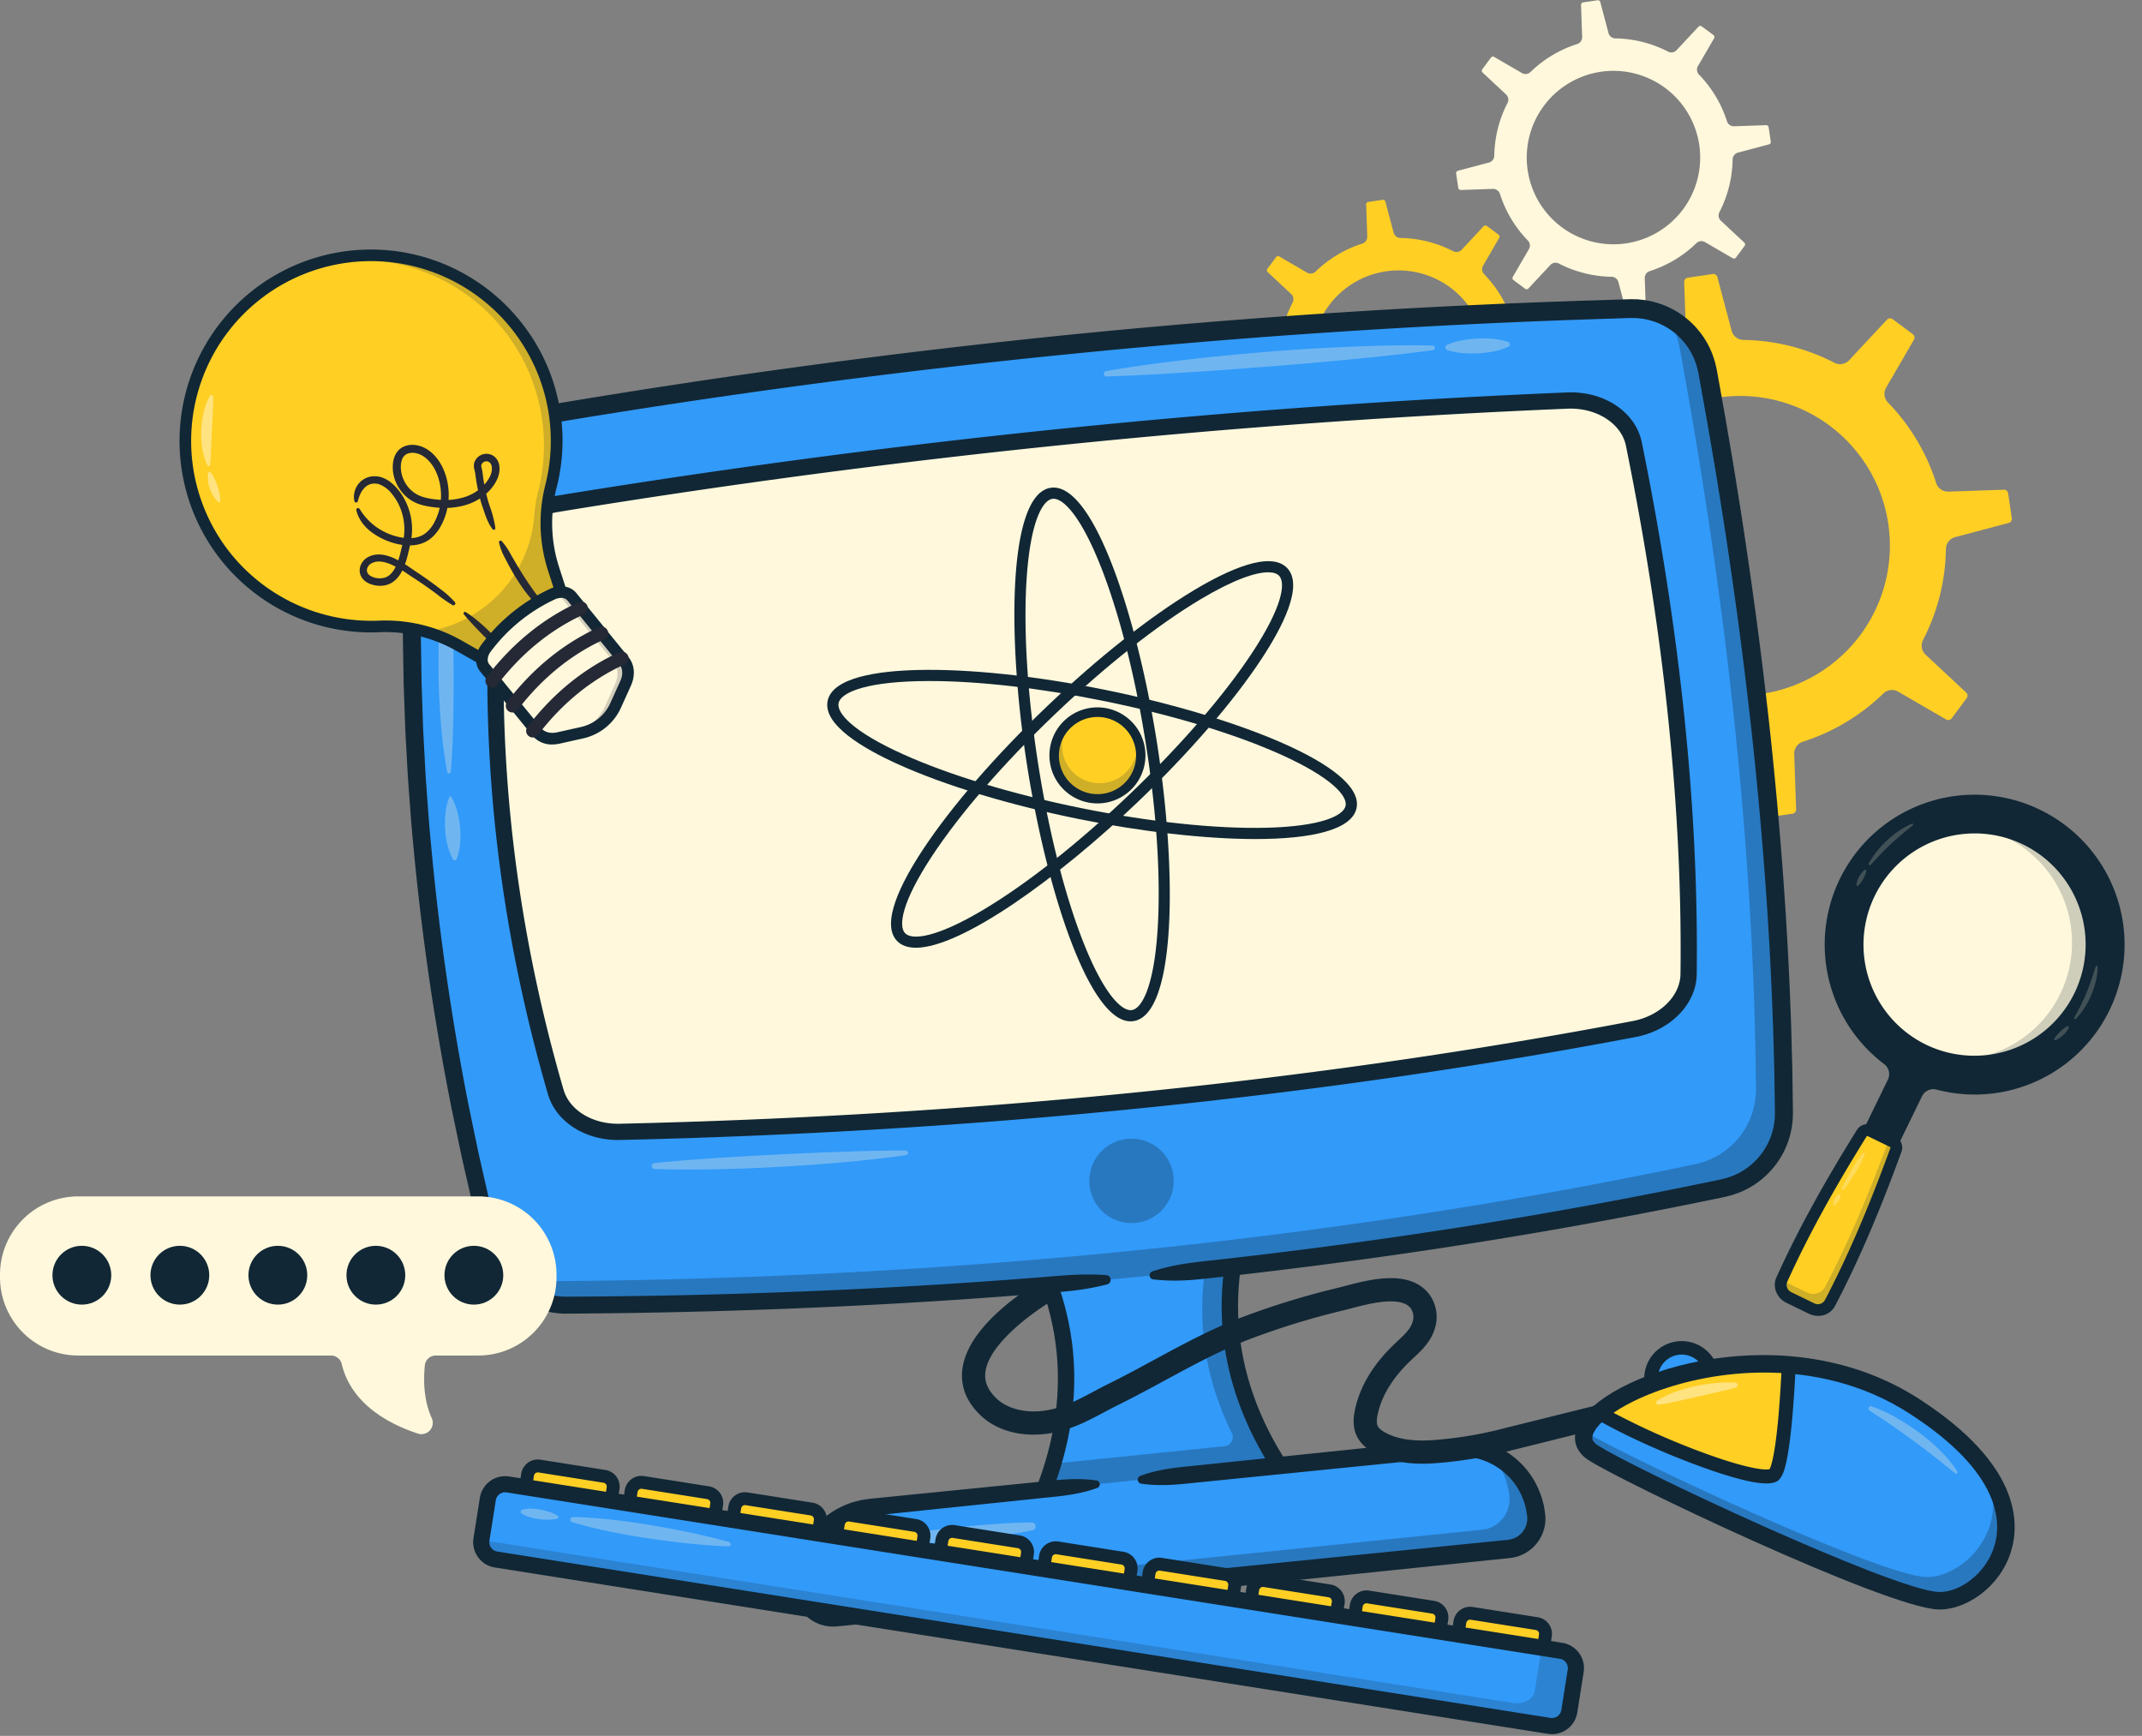 <?xml version="1.0" encoding="UTF-8"?>
<!DOCTYPE svg PUBLIC '-//W3C//DTD SVG 1.0//EN'
          'http://www.w3.org/TR/2001/REC-SVG-20010904/DTD/svg10.dtd'>
<svg data-name="Layer 1" height="817.0" preserveAspectRatio="xMidYMid meet" version="1.0" viewBox="0.0 -0.1 1008.2 817.0" width="1008.2" xmlns="http://www.w3.org/2000/svg" xmlns:xlink="http://www.w3.org/1999/xlink" zoomAndPan="magnify"
><rect x="0.0" y="-0.1" width="1008.2" height="817.0" fill="#808080" stroke="none"/><g id="change1_1"
  ><path d="M691.2,269.663l.687,4.644.359,2.423.687,4.644a1.992,1.992,0,0,0,2.04,1.7l26.079-.9a5.852,5.852,0,0,1,5.764,4.107,96.319,96.319,0,0,0,22.669,37.834,5.829,5.829,0,0,1,.881,6.992l-13.108,22.574a2,2,0,0,0,.536,2.6l3.769,2.8,1.968,1.461,3.769,2.8a1.993,1.993,0,0,0,2.645-.24l17.812-19.083a5.828,5.828,0,0,1,6.947-1.181,96.332,96.332,0,0,0,42.777,10.742,5.854,5.854,0,0,1,5.6,4.327l6.691,25.222a1.993,1.993,0,0,0,2.219,1.461l4.643-.687,2.424-.359,4.643-.687a1.993,1.993,0,0,0,1.7-2.04l-.9-26.079a5.852,5.852,0,0,1,4.107-5.764A96.312,96.312,0,0,0,886.445,326.3a5.829,5.829,0,0,1,6.992-.881l22.575,13.108a1.994,1.994,0,0,0,2.6-.536l2.8-3.769,1.46-1.968,2.8-3.769a1.993,1.993,0,0,0-.24-2.645l-19.083-17.812a5.828,5.828,0,0,1-1.181-6.947,96.319,96.319,0,0,0,10.742-42.777,5.854,5.854,0,0,1,4.328-5.6l25.222-6.691a1.993,1.993,0,0,0,1.46-2.219l-.687-4.643-.358-2.424-.687-4.643a1.994,1.994,0,0,0-2.041-1.7l-26.079.9a5.851,5.851,0,0,1-5.763-4.107,96.336,96.336,0,0,0-22.669-37.834,5.831,5.831,0,0,1-.882-6.992l13.108-22.575a1.993,1.993,0,0,0-.536-2.6l-3.769-2.8-1.967-1.46-3.77-2.8a1.993,1.993,0,0,0-2.645.24L870.36,169.443a5.83,5.83,0,0,1-6.948,1.181,96.333,96.333,0,0,0-42.777-10.743,5.85,5.85,0,0,1-5.6-4.327l-6.692-25.222a1.992,1.992,0,0,0-2.218-1.46l-4.644.687-2.424.358-4.643.687a1.994,1.994,0,0,0-1.7,2.04l.9,26.08a5.851,5.851,0,0,1-4.107,5.763,96.343,96.343,0,0,0-37.834,22.669,5.831,5.831,0,0,1-6.992.882L722.105,174.93a1.994,1.994,0,0,0-2.6.536l-2.8,3.769-1.461,1.967-2.8,3.77a1.993,1.993,0,0,0,.24,2.645l19.083,17.811a5.83,5.83,0,0,1,1.181,6.948,96.332,96.332,0,0,0-10.742,42.777,5.854,5.854,0,0,1-4.327,5.6l-25.223,6.691A1.992,1.992,0,0,0,691.2,269.663Zm58.144-2.619a70.473,70.473,0,1,1,80.028,59.4A70.472,70.472,0,0,1,749.344,267.044Z" fill="#ffcf24"
  /></g
  ><g id="change1_2"
  ><path d="M584.228,175.476l.4,2.689.207,1.4.4,2.689a1.154,1.154,0,0,0,1.182.985l15.1-.52a3.388,3.388,0,0,1,3.338,2.379,55.8,55.8,0,0,0,13.129,21.912,3.376,3.376,0,0,1,.511,4.049L610.9,224.137a1.155,1.155,0,0,0,.311,1.507l2.183,1.62,1.139.846,2.183,1.621a1.154,1.154,0,0,0,1.532-.14l10.316-11.052a3.378,3.378,0,0,1,4.024-.684,55.8,55.8,0,0,0,24.775,6.222,3.388,3.388,0,0,1,3.243,2.506l3.876,14.608a1.156,1.156,0,0,0,1.285.846l2.689-.4,1.4-.208,2.689-.4a1.155,1.155,0,0,0,.985-1.182l-.521-15.1a3.391,3.391,0,0,1,2.379-3.338,55.806,55.806,0,0,0,21.913-13.129,3.374,3.374,0,0,1,4.049-.51l13.074,7.591a1.154,1.154,0,0,0,1.507-.31l1.62-2.183.846-1.14,1.62-2.183a1.155,1.155,0,0,0-.139-1.532L708.833,197.7a3.374,3.374,0,0,1-.684-4.023A55.788,55.788,0,0,0,714.37,168.9a3.39,3.39,0,0,1,2.507-3.244l14.607-3.876a1.153,1.153,0,0,0,.846-1.284l-.4-2.69-.207-1.4-.4-2.69a1.154,1.154,0,0,0-1.182-.984l-15.1.52a3.39,3.39,0,0,1-3.338-2.379,55.8,55.8,0,0,0-13.129-21.912,3.377,3.377,0,0,1-.511-4.05l7.592-13.074a1.154,1.154,0,0,0-.31-1.506l-2.183-1.621-1.14-.846-2.183-1.62a1.155,1.155,0,0,0-1.532.139l-10.316,11.053a3.378,3.378,0,0,1-4.024.684,55.8,55.8,0,0,0-24.775-6.222,3.389,3.389,0,0,1-3.243-2.506L652.073,94.78a1.153,1.153,0,0,0-1.284-.846l-2.69.4-1.4.208-2.689.4a1.154,1.154,0,0,0-.985,1.181l.521,15.1a3.391,3.391,0,0,1-2.379,3.339,55.772,55.772,0,0,0-21.912,13.129,3.377,3.377,0,0,1-4.05.51l-13.074-7.591a1.154,1.154,0,0,0-1.507.31L599,123.1l-.846,1.139-1.62,2.183a1.155,1.155,0,0,0,.139,1.532l11.052,10.316a3.375,3.375,0,0,1,.684,4.024,55.788,55.788,0,0,0-6.221,24.775,3.391,3.391,0,0,1-2.506,3.244l-14.608,3.875A1.155,1.155,0,0,0,584.228,175.476Zm33.675-1.517a40.815,40.815,0,1,1,46.35,34.4A40.816,40.816,0,0,1,617.9,173.959Z" fill="#ffcf24"
  /></g
  ><g id="change2_7"
  ><path d="M685.376,81.554l.4,2.69.208,1.4.4,2.689a1.155,1.155,0,0,0,1.182.985l15.1-.521A3.39,3.39,0,0,1,706,91.18a55.8,55.8,0,0,0,13.129,21.912,3.377,3.377,0,0,1,.511,4.05l-7.592,13.074a1.155,1.155,0,0,0,.311,1.507l2.183,1.62,1.139.846,2.183,1.62a1.155,1.155,0,0,0,1.532-.139l10.316-11.053a3.376,3.376,0,0,1,4.024-.683,55.788,55.788,0,0,0,24.775,6.221,3.391,3.391,0,0,1,3.244,2.506l3.875,14.608a1.155,1.155,0,0,0,1.285.846l2.689-.4,1.4-.208,2.689-.4a1.155,1.155,0,0,0,.985-1.182l-.521-15.1a3.39,3.39,0,0,1,2.379-3.338,55.806,55.806,0,0,0,21.913-13.129,3.376,3.376,0,0,1,4.049-.511l13.074,7.592a1.155,1.155,0,0,0,1.507-.311l1.62-2.183.846-1.139,1.62-2.183a1.155,1.155,0,0,0-.139-1.532l-11.052-10.316a3.375,3.375,0,0,1-.684-4.024,55.788,55.788,0,0,0,6.221-24.775,3.391,3.391,0,0,1,2.507-3.244l14.607-3.875a1.155,1.155,0,0,0,.846-1.285l-.4-2.689-.208-1.4-.4-2.689a1.155,1.155,0,0,0-1.182-.985l-15.1.52a3.389,3.389,0,0,1-3.338-2.378,55.806,55.806,0,0,0-13.129-21.913,3.376,3.376,0,0,1-.511-4.049L806.8,17.912a1.156,1.156,0,0,0-.31-1.507l-2.183-1.62-1.14-.846-2.183-1.62a1.155,1.155,0,0,0-1.532.139L789.139,23.51a3.375,3.375,0,0,1-4.024.684,55.8,55.8,0,0,0-24.775-6.222,3.387,3.387,0,0,1-3.243-2.506L753.221.858a1.153,1.153,0,0,0-1.284-.845l-2.69.4-1.4.208-2.689.4a1.155,1.155,0,0,0-.985,1.182l.521,15.1a3.391,3.391,0,0,1-2.379,3.338A55.8,55.8,0,0,0,720.4,33.769a3.377,3.377,0,0,1-4.05.511l-13.074-7.592a1.156,1.156,0,0,0-1.507.31l-1.62,2.183-.846,1.14-1.62,2.183a1.155,1.155,0,0,0,.139,1.532l11.052,10.316a3.375,3.375,0,0,1,.684,4.024,55.784,55.784,0,0,0-6.221,24.775,3.389,3.389,0,0,1-2.506,3.243L686.222,80.27A1.153,1.153,0,0,0,685.376,81.554Zm33.675-1.516a40.816,40.816,0,1,1,46.35,34.4A40.815,40.815,0,0,1,719.051,80.038Z" fill="#fff8dc"
  /></g
  ><g id="change3_1"
  ><path d="M591.841,555.566l-58.662,5.986-58.662,5.986q46.26,66.08,14.3,140.141l58.662-5.986,58.662-5.985Q559.881,629.627,591.841,555.566Z" fill="#329af9"
  /></g
  ><g id="change4_7" opacity=".3"
  ><path d="M591.841,555.566l-20.019,2.043a4.286,4.286,0,0,1,4.452,5.782q-22.421,57.957,3.525,110.98a4.3,4.3,0,0,1-3.4,6.188l-80.67,8.232a173.771,173.771,0,0,1-6.911,18.888l58.662-5.986,58.662-5.985Q559.881,629.627,591.841,555.566Z" fill="#112735"
  /></g
  ><g id="change4_9"
  ><path d="M482.728,712.142l2.58-5.977c20.646-47.844,15.962-93.747-13.922-136.436l-3.734-5.333L597.93,551.1l-2.58,5.977c-20.645,47.844-15.962,93.748,13.922,136.436l3.733,5.334Zm-1.473-141.45c27.087,41.7,31.631,86.229,13.524,132.537L599.4,692.553c-27.086-41.7-31.63-86.228-13.524-132.537Z" fill="#112735"
  /></g
  ><g id="change3_2"
  ><path d="M811.014,559.091q-255.459,53.67-544.437,55.087a35.928,35.928,0,0,1-34.962-27.014q-45.584-178.326-36.27-353.054a35.892,35.892,0,0,1,29.561-33.443,3666.548,3666.548,0,0,1,542.5-55.532,35.952,35.952,0,0,1,36.3,29.459c22.316,120.957,35.036,237.635,35.962,349.057A35.968,35.968,0,0,1,811.014,559.091Z" fill="#329af9"
  /></g
  ><g id="change2_17" opacity=".3"
  ><path d="M210.463,363.214a236.888,236.888,0,0,1-3.178-26.084q-.934-13.086-.888-26.207.023-13.111.95-26.207a248.9,248.9,0,0,1,3.169-26.094.419.419,0,0,1,.828.035c.866,8.755,1.231,17.464,1.571,26.166q.444,13.048.55,26.074.132,13.031-.092,26.07c-.185,8.7-.43,17.407-1.189,26.162a.87.87,0,0,1-1.721.085Z" fill="#fff8dc"
  /></g
  ><g id="change2_2" opacity=".3"
  ><path d="M213.236,404.335a26.19,26.19,0,0,1-2.71-7.173,41.176,41.176,0,0,1-1.022-7.324,44.658,44.658,0,0,1,.214-7.412,28.242,28.242,0,0,1,1.833-7.5.461.461,0,0,1,.822-.058l0,.009a28.824,28.824,0,0,1,2.9,7.18,44.142,44.142,0,0,1,1.279,7.269,40.689,40.689,0,0,1,.043,7.356,26.637,26.637,0,0,1-1.645,7.506l-.007.019a.951.951,0,0,1-1.709.127Z" fill="#fff8dc"
  /></g
  ><g id="change2_20" opacity=".3"
  ><path d="M681.142,162.178a32.939,32.939,0,0,1,7.094-2.106,54.119,54.119,0,0,1,7.165-.841,47.548,47.548,0,0,1,7.215.136,30.009,30.009,0,0,1,7.278,1.513,1.186,1.186,0,0,1,.114,2.184l-.011,0a30.137,30.137,0,0,1-7.088,2.248,47.555,47.555,0,0,1-7.152.871,54.15,54.15,0,0,1-7.2-.107,33.113,33.113,0,0,1-7.273-1.371l-.009,0a1.356,1.356,0,0,1-.131-2.529Z" fill="#fff8dc"
  /></g
  ><g id="change2_21" opacity=".3"
  ><path d="M520.607,174.542c12.692-2.2,25.443-3.894,38.216-5.375,12.77-1.5,25.573-2.689,38.385-3.739s25.65-1.8,38.5-2.343,25.709-.827,38.593-.579a1.1,1.1,0,0,1,.127,2.188c-12.759,1.743-25.533,3.083-38.313,4.312s-25.559,2.374-38.353,3.354-25.587,1.968-38.4,2.766c-12.811.822-25.631,1.567-38.5,1.939a1.271,1.271,0,0,1-.254-2.523Z" fill="#fff8dc"
  /></g
  ><g id="change4_3" opacity=".3"
  ><path d="M803.708,174.594A36.021,36.021,0,0,0,784.4,148.9a35.975,35.975,0,0,1,6.136,14.443C812.849,284.3,825.569,400.974,826.5,512.4a35.969,35.969,0,0,1-28.656,35.44Q542.38,601.506,253.4,602.923a35.788,35.788,0,0,1-16.221-3.794,35.926,35.926,0,0,0,29.4,15.049q288.978-1.416,544.437-55.087a35.968,35.968,0,0,0,28.656-35.44C838.744,412.229,826.024,295.551,803.708,174.594Z" fill="#112735"
  /></g
  ><g id="change4_10"
  ><path d="M521.113,604.4a118.347,118.347,0,0,1-15.261,2.85c-5.116.632-10.259.966-15.391,1.419l-15.41,1.2L459.635,611q-30.838,2.154-61.717,3.646-61.752,2.992-123.587,3.46l-7.728.064a41.4,41.4,0,0,1-8.51-.9,39.594,39.594,0,0,1-15.51-7,40.5,40.5,0,0,1-11.2-12.825l-.959-1.92-.476-.962-.4-1-.79-2c-.233-.676-.424-1.365-.636-2.048-.456-1.422-.706-2.608-1.027-3.874l-.928-3.759-3.711-15.033L219,551.757l-1.719-7.55-1.594-7.577-3.16-15.161A1204.342,1204.342,0,0,1,194.653,398.91c-1.045-10.275-1.725-20.582-2.5-30.88-.363-5.151-.59-10.311-.891-15.466l-.425-7.735c-.13-2.578-.2-5.16-.3-7.74l-.551-15.483-.257-15.49c-.031-2.582-.113-5.164-.1-7.746l.02-7.746c.036-5.165-.024-10.33.092-15.493l.337-15.49.086-3.872.158-3.87.318-7.741.317-7.74c.06-1.3.074-2.523.24-4.02.074-.716.122-1.436.222-2.148l.384-2.128a39.892,39.892,0,0,1,6.864-15.72,40.994,40.994,0,0,1,12.791-11.427l1.922-.991.963-.492,1-.414,2-.821c.678-.242,1.37-.445,2.056-.666a38.291,38.291,0,0,1,4.187-1.059c1.378-.291,2.567-.461,3.861-.7l30.449-5.3Q379.8,169.941,502.9,157.486q123.023-12.345,246.693-16.2l15.447-.493,1.931-.061c.645-.02,1.422.012,2.127.018.722.024,1.445,0,2.164.069l2.156.234a39.746,39.746,0,0,1,4.267.757c1.4.346,2.788.772,4.157,1.226a40.345,40.345,0,0,1,24.1,23.42c.493,1.354.951,2.727,1.347,4.112l.489,2.107.24,1.054.176.959,1.365,7.609,2.722,15.221c1.709,10.166,3.514,20.315,5.1,30.5,3.34,20.346,6.284,40.757,9.078,61.187q4.114,30.657,7.367,61.427c4.258,41.027,7.374,82.188,8.911,123.426l.3,7.731.211,7.735c.127,5.157.312,10.312.392,15.471l.223,15.474.028,1.935c.009.645.029,1.267-.009,2.017a35.55,35.55,0,0,1-.292,4.3c-.1.713-.164,1.431-.289,2.139l-.452,2.112-.231,1.055-.312,1.033-.639,2.063a40.226,40.226,0,0,1-23.192,24.116l-2.032.716a16.84,16.84,0,0,1-2.057.632l-2.086.532c-.71.184-1.284.275-1.932.417l-7.573,1.56q-7.569,1.578-15.157,3.064Q726.977,580.2,665.761,589.181q-30.594,4.488-61.288,8.244c-10.229,1.268-20.469,2.441-30.711,3.583-5.125.537-10.237,1.206-15.392,1.454a91.663,91.663,0,0,1-15.576-.414,1.95,1.95,0,0,1-.376-3.783c10-3.36,20.216-4.345,30.434-5.443,10.21-1.147,20.417-2.326,30.612-3.6q30.591-3.775,61.085-8.27Q725.533,571.974,786,559.9q7.558-1.493,15.1-3.065l7.545-1.561c.607-.134,1.3-.252,1.838-.4l1.652-.425a11.522,11.522,0,0,0,1.628-.5l1.608-.562a31.771,31.771,0,0,0,18.3-19.055l.5-1.625.251-.812.175-.832.359-1.661c.1-.557.143-1.124.221-1.685a27.42,27.42,0,0,0,.229-3.391c.036-.536.016-1.2.007-1.841l-.03-1.924-.235-15.393c-.084-5.131-.273-10.261-.4-15.391l-.217-7.695-.31-7.692c-1.564-41.03-4.7-82-8.976-122.849q-3.291-30.63-7.39-61.17c-2.8-20.349-5.752-40.68-9.1-60.95-1.594-10.148-3.4-20.261-5.113-30.389l-2.726-15.167-1.367-7.582-.173-.94-.195-.825-.381-1.652c-.315-1.083-.676-2.156-1.057-3.217a31.533,31.533,0,0,0-18.85-18.293c-1.071-.346-2.15-.681-3.242-.952a30.829,30.829,0,0,0-3.327-.583l-1.681-.186c-.561-.052-1.127-.026-1.691-.046-.581,0-1.09-.039-1.73-.019l-1.926.063-15.409.5Q626.615,154.205,503.8,166.509q-122.725,12.222-244.461,32.6l-30.386,5.245c-1.237.225-2.6.425-3.733.669a29.379,29.379,0,0,0-3.29.83c-.538.174-1.084.326-1.617.514l-1.569.646-.786.319-.754.39-1.511.771a32.37,32.37,0,0,0-10.066,8.969,31.282,31.282,0,0,0-5.406,12.335l-.309,1.669c-.079.56-.111,1.127-.171,1.689-.135,1.061-.165,2.413-.223,3.682l-.326,7.682-.327,7.682-.163,3.841-.091,3.843-.358,15.374c-.122,5.125-.069,10.251-.113,15.377l-.032,7.689c-.015,2.563.063,5.126.09,7.689l.232,15.377.524,15.37c.1,2.561.157,5.124.282,7.684l.411,7.679c.292,5.118.508,10.24.862,15.354.755,10.226,1.414,20.459,2.437,30.663a1196.382,1196.382,0,0,0,17.57,121.741l3.118,15.066,1.572,7.53,1.7,7.5,3.412,15,3.665,14.944.916,3.736c.308,1.227.6,2.559.943,3.585.17.545.317,1.1.5,1.639l.632,1.592.313.8.383.766.759,1.535a32.47,32.47,0,0,0,8.937,10.259,31.581,31.581,0,0,0,12.391,5.616,33.349,33.349,0,0,0,6.806.735l7.708-.052q61.663-.4,123.275-3.267,30.8-1.446,61.557-3.545l15.376-1.093,15.37-1.178c10.243-.845,20.465-1.839,30.865-1.007a2.219,2.219,0,0,1,.4,4.356Z" fill="#112735"
  /></g
  ><g id="change2_8"
  ><path d="M769.133,484.229q-224.456,42.63-477.39,48.379c-14.4.327-26.85-7.423-30.156-18.777-24.649-84.66-33.1-168.754-25.959-252.3,1.022-11.944,12-22.076,26.419-24.44a3943.1,3943.1,0,0,1,475.7-48.666c15.5-.641,28.763,8.086,31.289,20.507,17.549,86.276,26.77,169.646,25.755,249.443C794.637,470.643,783.865,481.431,769.133,484.229Z" fill="#fff8dc"
  /></g
  ><g id="change2_3" opacity=".3"
  ><path d="M426.47,543.556c-9.8,1.423-19.64,2.469-29.488,3.356-9.848.906-19.712,1.571-29.58,2.149l-14.812.7c-4.941.149-9.879.362-14.823.43-9.885.205-19.776.24-29.674-.112a1.38,1.38,0,0,1-.1-2.752c9.843-1.03,19.69-1.761,29.54-2.412,4.923-.362,9.851-.6,14.776-.92l14.78-.784c9.857-.459,19.714-.92,29.582-1.235,9.867-.334,19.74-.6,29.639-.586a1.088,1.088,0,0,1,.155,2.164Z" fill="#fff8dc"
  /></g
  ><g id="change4_11"
  ><path d="M290.862,536.44c-15.757,0-29.223-8.758-32.944-21.541C233.4,430.705,224.624,345.35,231.82,261.2c1.176-13.753,13.352-25.22,29.609-27.886a3965.517,3965.517,0,0,1,476.163-48.713c17.461-.718,32.267,9.188,35.191,23.564,18.12,89.08,26.811,173.278,25.832,250.253-.178,14-12.277,26.43-28.769,29.562h0C620.7,516.31,459.874,532.61,291.83,536.429,291.507,536.436,291.183,536.44,290.862,536.44ZM739.314,192.214c-.467,0-.935.009-1.407.029a3957.815,3957.815,0,0,0-475.241,48.618c-12.6,2.066-22.366,10.9-23.229,20.994-7.116,83.2,1.571,167.621,25.82,250.907,2.831,9.724,13.712,16.306,26.4,16.025,167.626-3.81,328.032-20.065,476.764-48.313,12.935-2.456,22.42-11.772,22.552-22.149.971-76.433-7.668-160.084-25.679-248.632C763.231,199.555,752.194,192.214,739.314,192.214Z" fill="#112735"
  /></g
  ><g id="change4_4" opacity=".3"
  ><circle cx="532.579" cy="555.671" fill="#112735" r="19.87"
  /></g
  ><g id="change3_3"
  ><path d="M411.44,695.188H687.291A35.609,35.609,0,0,1,722.9,730.8v0a14.386,14.386,0,0,1-14.386,14.386h-318.3A14.386,14.386,0,0,1,375.831,730.8v0a35.609,35.609,0,0,1,35.609-35.609Z" fill="#329af9" transform="rotate(-5.826 549.386 720.208)"
  /></g
  ><g id="change2_6" opacity=".3"
  ><path d="M411.682,724.427c6.1-1.268,12.227-2.249,18.364-3.134,6.137-.9,12.29-1.636,18.447-2.33l9.247-.935c3.089-.247,6.171-.554,9.265-.751,6.183-.45,12.376-.787,18.6-.823a1.86,1.86,0,0,1,.376,3.684c-6.1,1.222-12.238,2.143-18.383,2.952-3.07.432-6.152.753-9.227,1.136l-9.245.951c-6.17.564-12.345,1.087-18.537,1.444-6.19.373-12.39.65-18.619.64a1.432,1.432,0,0,1-.289-2.834Z" fill="#fff8dc"
  /></g
  ><g id="change4_5" opacity=".3"
  ><path d="M701.469,683.916a35.436,35.436,0,0,1,8.952,20.194,14.387,14.387,0,0,1-12.852,15.772l-316.653,32.31a14.462,14.462,0,0,1-2.149.042,14.381,14.381,0,0,0,14.81,8.975L710.23,728.9a14.385,14.385,0,0,0,12.851-15.772h0A35.6,35.6,0,0,0,701.469,683.916Z" fill="#112735"
  /></g
  ><g id="change4_12"
  ><path d="M536.769,694.482c7.372-2.7,14.915-3.725,22.488-4.448l22.7-2.352,45.406-4.705,45.4-4.7c3.811-.383,7.507-.8,11.412-1.156a39.878,39.878,0,0,1,12.667.913c1.025.282,2.079.473,3.077.842l3,1.085,2.887,1.359c.974.431,1.846,1.053,2.771,1.576a39.233,39.233,0,0,1,16.131,19.223c.359,1,.771,1.99,1.075,3.01l.805,3.092c.251,1.035.357,2.1.536,3.145.072.544.179,1.011.219,1.619s.085,1.229.073,1.844a18.679,18.679,0,0,1-11.947,17.2,17.628,17.628,0,0,1-3.568.982c-1.339.226-2.146.273-3.117.382l-45.4,4.7-90.811,9.41-90.844,9.088-45.421,4.544L413.6,763.4l-11.356,1.136-5.678.568-1.419.142-.71.071c-.235.024-.454.049-.788.065a19.5,19.5,0,0,1-3.671-.06,18.534,18.534,0,0,1-15.726-13.583,18.627,18.627,0,0,1-.59-3.525l-.156-3.176a41.573,41.573,0,0,1,1.955-12.528A40.127,40.127,0,0,1,390.306,712.4a41.246,41.246,0,0,1,11.369-5.567l3.076-.79c1.029-.247,2.085-.349,3.127-.524.513-.072,1.069-.169,1.546-.218l1.42-.142,2.838-.284,11.356-1.136,45.422-4.544,22.711-2.272c7.564-.817,15.154-1.378,22.916-.255a1.835,1.835,0,0,1,.362,3.542c-7.375,2.668-14.923,3.651-22.5,4.379l-22.7,2.362-45.4,4.724L414.5,712.852l-2.838.3-1.419.148c-.468.051-.848.13-1.277.192-.83.15-1.678.218-2.5.423l-2.448.639A33.165,33.165,0,0,0,395,719.011a31.97,31.97,0,0,0-11.735,16.032,33.37,33.37,0,0,0-1.51,9.927l.136,2.523a6.965,6.965,0,0,0,.128,1.1,6.167,6.167,0,0,0,.218.993,10.233,10.233,0,0,0,8.7,7.457,11.12,11.12,0,0,0,2.024.022c.142,0,.4-.027.633-.052l.71-.074,1.419-.148,5.675-.59,11.351-1.181,22.7-2.362,45.4-4.724,90.807-9.447,90.84-9.125,45.42-4.563a15.348,15.348,0,0,0,4.47-.816,10.094,10.094,0,0,0,6.48-9.257c.01-.334-.034-.669-.038-1s-.116-.808-.168-1.2c-.146-.825-.21-1.667-.41-2.479l-.624-2.432c-.235-.8-.568-1.572-.84-2.362a30.741,30.741,0,0,0-12.651-15.163,24.4,24.4,0,0,0-2.179-1.252l-2.27-1.083-2.363-.857c-.782-.3-1.617-.435-2.421-.667a31.454,31.454,0,0,0-9.989-.754c-3.671.318-7.538.743-11.3,1.109l-45.42,4.563-45.42,4.563-22.71,2.281c-7.564.822-15.158,1.34-22.924.186a1.91,1.91,0,0,1-.375-3.684Z" fill="#112735"
  /></g
  ><g id="change4_13"
  ><path d="M669.584,688.785c-8.8,0-16.109-1.564-22.23-4.744-4.42-2.3-7.332-5.119-8.9-8.629-1.986-4.442-1.327-9.091-.658-12.2,2.386-11.106,8.816-21.633,19.111-31.29l.88-.821c3.189-2.971,6.2-5.777,7.153-9.208a7.234,7.234,0,0,0-.967-6.314c-4.865-5.988-19.589-2.12-28.388.192-1.55.408-2.983.784-4.255,1.087a364.255,364.255,0,0,0-41.235,12.6c-14.537,5.359-27.726,12.5-41.688,20.072-7.032,3.81-14.3,7.751-21.724,11.418-2.36,1.165-4.688,2.405-6.939,3.6-8.218,4.374-16.715,8.9-27.519,10.207-12.145,1.477-23.329-1.706-30.687-8.726-6.58-6.277-9.478-13.465-8.611-21.362,2.03-18.5,24.672-34.755,37.988-42.8a5.46,5.46,0,1,1,5.645,9.348c-15,9.06-31.492,22.917-32.778,34.639-.483,4.4,1.249,8.412,5.293,12.27,4.913,4.686,13.075,6.85,21.835,5.787,8.783-1.066,15.7-4.746,23.7-9.007,2.323-1.236,4.725-2.515,7.232-3.754,7.237-3.575,14.416-7.465,21.359-11.228,13.687-7.417,27.841-15.087,43.113-20.717a375.256,375.256,0,0,1,42.48-12.975c1.2-.285,2.551-.641,4.012-1.026,12.08-3.174,30.333-7.97,39.639,3.484a17.934,17.934,0,0,1,3.015,16.118c-1.775,6.4-6.269,10.588-10.234,14.281l-.851.795c-8.643,8.107-14,16.727-15.906,25.619-.543,2.527-.559,4.31-.049,5.451s1.88,2.311,3.967,3.395c5.439,2.826,12.477,3.932,21.53,3.378a185.252,185.252,0,0,0,34.255-5.657l70.053-17.427a5.46,5.46,0,1,1,2.636,10.6L710.81,682.668a195.522,195.522,0,0,1-36.224,5.959Q672.009,688.785,669.584,688.785Z" fill="#112735"
  /></g
  ><g id="change3_4"
  ><circle cx="791.552" cy="648.636" fill="#329af9" r="14.466"
  /></g
  ><g id="change4_14"
  ><path d="M791.589,666.384a17.884,17.884,0,0,1-3.272-.3,17.648,17.648,0,1,1,3.272.3Zm-.061-28.942a11.227,11.227,0,1,0,2.064.191A11.365,11.365,0,0,0,791.528,637.442Z" fill="#112735"
  /></g
  ><g id="change3_5"
  ><path d="M749.625,683.458c-26.464-17.8,76.693-69.991,151.474-21.673s34.179,92.527,11.193,91.493S765.171,693.914,749.625,683.458Z" fill="#329af9"
  /></g
  ><g id="change2_5" opacity=".3"
  ><path d="M880.855,661.8a68.752,68.752,0,0,1,11.683,5.34,108.817,108.817,0,0,1,10.726,7,88.555,88.555,0,0,1,9.783,8.312,58.6,58.6,0,0,1,8.186,9.916.7.7,0,0,1-1.031.918c-3.3-2.66-6.5-5.3-9.782-7.859-3.263-2.57-6.583-5.055-9.927-7.52s-6.776-4.841-10.168-7.234c-3.41-2.36-6.906-4.606-10.423-6.921a1.1,1.1,0,0,1,.953-1.955Z" fill="#fff8dc"
  /></g
  ><g id="change1_3"
  ><path d="M752.7,664.8c25.048,14.7,78.283,35.33,82.75,28.668,3.7-5.524,5.6-32.774,6.48-51.2C803.437,639.168,767.623,651.865,752.7,664.8Z" fill="#ffcf24"
  /></g
  ><g id="change2_16" opacity=".5"
  ><path d="M817.008,652.989c-3.039.843-6.066,1.519-9.082,2.216l-9.023,2.061c-3,.691-6,1.386-9.021,2.029s-6.055,1.285-9.2,1.722a1.035,1.035,0,0,1-.7-1.9,46.916,46.916,0,0,1,8.648-4.127,68.04,68.04,0,0,1,9.175-2.64c1.555-.342,3.119-.637,4.693-.872q2.355-.389,4.734-.6a58.727,58.727,0,0,1,9.547-.208,1.184,1.184,0,0,1,.23,2.323Z" fill="#fff8dc"
  /></g
  ><g id="change4_15"
  ><path d="M831.439,698.063c-5.031,0-14.054-1.787-30.759-7.843-17.68-6.41-37.162-15.28-49.634-22.6l-3.938-2.31,3.45-2.991c16.1-13.958,52.754-26.451,91.639-23.318l3.16.254-.15,3.167c-2.171,45.616-5.83,51.072-7.032,52.865C837.44,696.385,836.314,698.063,831.439,698.063Zm-72.85-33.7a344.571,344.571,0,0,0,42.032,18.858c21.192,7.874,30.206,8.773,32.288,8.122,1.047-1.965,3.769-10.425,5.6-46.026C805.77,643.434,774.482,653.145,758.589,664.361Z" fill="#112735"
  /></g
  ><g id="change4_42" opacity=".3"
  ><path d="M935.242,692.835c11.349,29.014-13,50-28.92,49.279-22.11-1-137.795-55-160.411-68.416-1.266,3.716-.213,7.118,3.714,9.76,15.546,10.456,139.681,68.786,162.667,69.82C930.187,754.083,958.751,727.464,935.242,692.835Z" fill="#112735"
  /></g
  ><g id="change4_16"
  ><path d="M913.058,757.41c-.32,0-.636-.007-.951-.022-25.034-1.125-150.132-60.664-164.778-70.516-6.645-4.469-7.892-11.614-3.255-18.647,15.555-23.593,97.38-49.877,159.258-9.9,47.705,30.823,47.48,58.417,43.1,72.122C941.033,747.347,925.147,757.409,913.058,757.41ZM830.423,645.888c-38.622,0-71.954,15.455-79.478,26.867-2.522,3.826-1.5,5.625.977,7.288h0c15.118,10.17,138.762,68.144,160.555,69.124,9.205.4,21.9-8.014,26.116-21.221,3.664-11.464,3.374-34.856-39.727-62.705C876.944,651.077,852.793,645.888,830.423,645.888Z" fill="#112735"
  /></g
  ><g id="change1_4"
  ><path d="M286.136,715.7l-40.24-6.356,2.431-15.388a4.873,4.873,0,0,1,5.574-4.053l30.612,4.835a4.874,4.874,0,0,1,4.054,5.574Z" fill="#ffcf24"
  /></g
  ><g id="change4_17"
  ><path d="M288.665,719.179l-46.245-7.3,2.905-18.391a7.922,7.922,0,0,1,9.051-6.582l30.612,4.836a7.921,7.921,0,0,1,6.581,9.051Zm-39.292-12.361,34.235,5.408,1.956-12.386a1.834,1.834,0,0,0-1.525-2.1l-30.612-4.836a1.836,1.836,0,0,0-2.1,1.526Z" fill="#112735"
  /></g
  ><g id="change1_5"
  ><path d="M334.894,723.4l-40.24-6.356,2.431-15.388a4.873,4.873,0,0,1,5.574-4.054l30.612,4.836a4.873,4.873,0,0,1,4.054,5.574Z" fill="#ffcf24"
  /></g
  ><g id="change4_18"
  ><path d="M337.422,726.881l-46.245-7.3,2.9-18.391a7.922,7.922,0,0,1,9.051-6.581l30.612,4.835a7.922,7.922,0,0,1,6.582,9.051ZM298.131,714.52l34.235,5.407,1.956-12.386a1.835,1.835,0,0,0-1.525-2.1l-30.612-4.835a1.836,1.836,0,0,0-2.1,1.525Z" fill="#112735"
  /></g
  ><g id="change1_6"
  ><path d="M383.652,731.105l-40.24-6.356,2.431-15.388a4.873,4.873,0,0,1,5.574-4.053l30.612,4.835a4.874,4.874,0,0,1,4.054,5.574Z" fill="#ffcf24"
  /></g
  ><g id="change4_19"
  ><path d="M386.181,734.582l-46.246-7.3,2.9-18.391a7.923,7.923,0,0,1,9.052-6.582l30.612,4.836a7.922,7.922,0,0,1,6.582,9.05Zm-39.292-12.361,34.235,5.408,1.957-12.386a1.836,1.836,0,0,0-1.526-2.1l-30.612-4.836a1.837,1.837,0,0,0-2.1,1.525Z" fill="#112735"
  /></g
  ><g id="change1_7"
  ><path d="M432.41,738.807l-40.24-6.356,2.431-15.388a4.873,4.873,0,0,1,5.574-4.054l30.612,4.835a4.874,4.874,0,0,1,4.054,5.575Z" fill="#ffcf24"
  /></g
  ><g id="change4_20"
  ><path d="M434.938,742.284l-46.245-7.3,2.905-18.391a7.922,7.922,0,0,1,9.051-6.581l30.612,4.835a7.922,7.922,0,0,1,6.582,9.051Zm-39.291-12.361,34.235,5.407,1.956-12.386a1.835,1.835,0,0,0-1.525-2.1L399.7,716.012a1.836,1.836,0,0,0-2.1,1.525Z" fill="#112735"
  /></g
  ><g id="change1_8"
  ><path d="M481.168,746.508l-40.24-6.356,2.431-15.388a4.873,4.873,0,0,1,5.574-4.053l30.612,4.835a4.874,4.874,0,0,1,4.054,5.574Z" fill="#ffcf24"
  /></g
  ><g id="change4_21"
  ><path d="M483.7,749.985l-46.246-7.305,2.9-18.39a7.923,7.923,0,0,1,9.052-6.582l30.612,4.835a7.924,7.924,0,0,1,6.582,9.051Zm-39.292-12.361,34.235,5.408,1.957-12.386a1.837,1.837,0,0,0-1.526-2.1l-30.612-4.835a1.837,1.837,0,0,0-2.1,1.525Z" fill="#112735"
  /></g
  ><g id="change1_9"
  ><path d="M529.926,754.21l-40.24-6.356,2.431-15.388a4.874,4.874,0,0,1,5.574-4.054l30.612,4.835a4.874,4.874,0,0,1,4.054,5.575Z" fill="#ffcf24"
  /></g
  ><g id="change4_22"
  ><path d="M532.454,757.687l-46.244-7.305,2.9-18.391a7.922,7.922,0,0,1,9.051-6.581l30.613,4.835a7.922,7.922,0,0,1,6.581,9.051Zm-39.291-12.361,34.235,5.407,1.956-12.386a1.835,1.835,0,0,0-1.525-2.1l-30.612-4.835a1.836,1.836,0,0,0-2.1,1.525Z" fill="#112735"
  /></g
  ><g id="change1_10"
  ><path d="M578.684,761.911l-40.24-6.356,2.431-15.388a4.873,4.873,0,0,1,5.574-4.053l30.612,4.835a4.873,4.873,0,0,1,4.054,5.574Z" fill="#ffcf24"
  /></g
  ><g id="change4_23"
  ><path d="M581.213,765.388l-46.246-7.305,2.9-18.39a7.923,7.923,0,0,1,9.052-6.582l30.612,4.835A7.923,7.923,0,0,1,584.118,747Zm-39.292-12.361,34.235,5.408,1.957-12.386a1.837,1.837,0,0,0-1.526-2.1l-30.612-4.835a1.836,1.836,0,0,0-2.1,1.525Z" fill="#112735"
  /></g
  ><g id="change1_11"
  ><path d="M627.442,769.613l-40.24-6.356,2.431-15.388a4.874,4.874,0,0,1,5.574-4.054l30.612,4.835a4.874,4.874,0,0,1,4.054,5.575Z" fill="#ffcf24"
  /></g
  ><g id="change4_24"
  ><path d="M629.971,773.089l-46.245-7.3,2.9-18.391a7.92,7.92,0,0,1,9.05-6.581l30.613,4.835a7.922,7.922,0,0,1,6.581,9.051Zm-39.292-12.361,34.235,5.408,1.956-12.386a1.835,1.835,0,0,0-1.525-2.1l-30.612-4.835a1.834,1.834,0,0,0-2.1,1.525Z" fill="#112735"
  /></g
  ><g id="change1_12"
  ><path d="M676.2,777.314l-40.24-6.356,2.431-15.388a4.874,4.874,0,0,1,5.574-4.054l30.612,4.836a4.873,4.873,0,0,1,4.054,5.574Z" fill="#ffcf24"
  /></g
  ><g id="change4_25"
  ><path d="M678.729,780.791l-46.246-7.305,2.905-18.39a7.923,7.923,0,0,1,9.052-6.582l30.611,4.835a7.922,7.922,0,0,1,6.583,9.051ZM639.437,768.43l34.235,5.407,1.957-12.385a1.837,1.837,0,0,0-1.526-2.1l-30.612-4.835a1.836,1.836,0,0,0-2.1,1.525Z" fill="#112735"
  /></g
  ><g id="change1_13"
  ><path d="M724.958,785.015l-40.24-6.356,2.431-15.388a4.874,4.874,0,0,1,5.574-4.053l30.612,4.835a4.874,4.874,0,0,1,4.054,5.574Z" fill="#ffcf24"
  /></g
  ><g id="change4_26"
  ><path d="M727.487,788.492l-46.245-7.3,2.905-18.391a7.922,7.922,0,0,1,9.051-6.582l30.612,4.836a7.922,7.922,0,0,1,6.581,9.051ZM688.2,776.131l34.235,5.408,1.956-12.386a1.835,1.835,0,0,0-1.525-2.1l-30.612-4.836a1.836,1.836,0,0,0-2.1,1.526Z" fill="#112735"
  /></g
  ><g id="change3_6"
  ><rect fill="#329af9" height="518.384" rx="8.257" transform="rotate(-81.024 484.136 755.367)" width="35.762" x="466.253" y="496.174"
  /></g
  ><g id="change4_8" opacity=".2"
  ><path d="M733.63,776.672l-8.017-1.266-3.206,20.3c-.623,3.945-5.3,6.484-10.441,5.672L226.572,724.7l-.117.742c-.623,3.946,3.041,7.8,8.184,8.615L728.05,812c5.143.813,9.818-1.727,10.441-5.672l3.323-21.038C742.437,781.341,738.773,777.484,733.63,776.672Z" fill="#112735"
  /></g
  ><g id="change4_27"
  ><path d="M728.614,815.932l-495.724-78.3a12.069,12.069,0,0,1-10.028-13.79l3-19.012a12.071,12.071,0,0,1,13.79-10.029l495.724,78.3a12.071,12.071,0,0,1,10.028,13.791l-3,19.012A12.071,12.071,0,0,1,728.614,815.932ZM238.47,702.307a4.462,4.462,0,0,0-5.1,3.707l-3,19.012a4.463,4.463,0,0,0,3.708,5.1l495.723,78.3a4.462,4.462,0,0,0,5.1-3.708l3-19.012a4.462,4.462,0,0,0-3.708-5.1Z" fill="#112735"
  /></g
  ><g id="change2_13" opacity=".3"
  ><path d="M269.613,713.9c3.144,0,6.257.2,9.368.41,3.106.244,6.21.5,9.3.859,6.181.685,12.328,1.584,18.454,2.611s12.236,2.159,18.32,3.456c6.079,1.325,12.149,2.711,18.157,4.49a1,1,0,0,1-.31,1.958c-6.263-.16-12.464-.712-18.656-1.326-6.188-.641-12.349-1.448-18.494-2.358s-12.269-1.95-18.359-3.2c-3.049-.608-6.08-1.323-9.11-2.048-3.024-.761-6.047-1.529-9.038-2.5a1.2,1.2,0,0,1,.371-2.35Z" fill="#fff8dc"
  /></g
  ><g id="change2_12" opacity=".3"
  ><path d="M245.72,710.46a15.114,15.114,0,0,1,4.384-.514,24.222,24.222,0,0,1,4.232.45,31.112,31.112,0,0,1,4.135,1.057,19.714,19.714,0,0,1,4.018,1.8.77.77,0,0,1-.222,1.407,19.678,19.678,0,0,1-4.378.474,31.1,31.1,0,0,1-4.26-.268,24.216,24.216,0,0,1-4.164-.877,15.106,15.106,0,0,1-4.011-1.84.944.944,0,0,1,.266-1.689Z" fill="#fff8dc"
  /></g
  ><g id="change2_9"
  ><path d="M225.086,562.974H36.849A36.849,36.849,0,0,0,0,599.823v1.206a36.849,36.849,0,0,0,36.849,36.849H155.8a5.192,5.192,0,0,1,5.041,4c4.566,19.053,22.592,28.373,35.83,32.724a5.336,5.336,0,0,0,6.58-7.206c-3.774-8.2-4.019-17.5-3.287-24.87a5.177,5.177,0,0,1,5.161-4.649h19.965a36.849,36.849,0,0,0,36.85-36.849v-1.206A36.849,36.849,0,0,0,225.086,562.974Z" fill="#fff8dc"
  /></g
  ><g id="change4_28"
  ><circle cx="38.526" cy="600.077" fill="#112735" r="13.839"
  /></g
  ><g id="change4_29"
  ><circle cx="84.655" cy="600.077" fill="#112735" r="13.839"
  /></g
  ><g id="change4_30"
  ><circle cx="130.783" cy="600.077" fill="#112735" r="13.839"
  /></g
  ><g id="change4_31"
  ><circle cx="176.912" cy="600.077" fill="#112735" r="13.839"
  /></g
  ><g id="change4_32"
  ><circle cx="223.04" cy="600.077" fill="#112735" r="13.839"
  /></g
  ><g id="change1_14"
  ><circle cx="516.577" cy="355.501" fill="#ffcf24" r="20.343"
  /></g
  ><g id="change4_2" opacity=".2"
  ><path d="M534.532,345.939a17.68,17.68,0,1,1-30.615-6.358c-.479.381-.946.783-1.4,1.214a20.343,20.343,0,1,0,32.012,5.144Z" fill="#112735"
  /></g
  ><g id="change4_33"
  ><path d="M516.59,378.023c-.174,0-.347,0-.522-.005a22.6,22.6,0,1,1,.522.005Zm-.017-40.677a18.16,18.16,0,1,0,12.554,31.286h0a18.155,18.155,0,0,0-12.554-31.286Z" fill="#112735"
  /></g
  ><g id="change4_34"
  ><path d="M431.1,445.949c-3.774,0-6.794-1.015-8.89-3.208-7.915-8.281,2.248-27.928,12.167-42.953,13.382-20.268,34.053-44.145,58.207-67.232s48.94-42.66,69.791-55.113c15.458-9.23,35.543-18.5,43.459-10.215s-2.248,27.928-12.167,42.953c-13.381,20.268-34.053,44.145-58.207,67.232l-1.818-1.9,1.818,1.9C497.654,413.552,452.4,445.949,431.1,445.949Zm165.788-176.7c-5.858,0-16.146,3.352-31.815,12.709-20.523,12.256-44.976,31.576-68.854,54.4s-44.281,46.379-57.451,66.328c-14.328,21.7-15.983,33.041-12.755,36.419s14.632,2.235,36.958-11.1c20.523-12.256,44.976-31.576,68.854-54.4h0c23.877-22.823,44.281-46.378,57.452-66.328,14.327-21.7,15.982-33.041,12.754-36.418C601.071,269.856,599.38,269.251,596.891,269.251Z" fill="#112735"
  /></g
  ><g id="change4_35"
  ><path d="M532.147,480.589c-19.475,0-39.53-61.439-48.779-120.831-9.473-60.836-8.8-127.167,11.115-130.268,19.944-3.1,40.725,59.885,50.2,120.721s8.8,127.166-11.115,130.268A9.3,9.3,0,0,1,532.147,480.589Zm-43.581-121.64c5.082,32.637,12.752,62.842,21.6,85.052,9.62,24.159,17.982,32,22.6,31.279s10.2-10.729,12.016-36.669c1.672-23.847-.207-54.954-5.289-87.591s-12.752-62.843-21.6-85.051c-9.619-24.159-17.986-32-22.6-31.28s-10.2,10.729-12.015,36.669c-1.672,23.846.206,54.953,5.288,87.591Z" fill="#112735"
  /></g
  ><g id="change4_36"
  ><path d="M590.893,394.794c-24.087,0-54.229-3.574-83.021-9.4-32.749-6.627-62.976-15.78-85.111-25.774-16.409-7.408-35.491-18.6-33.219-29.823s24.2-14.117,42.2-14.564c24.277-.607,55.687,2.714,88.437,9.341,60.347,12.209,122.327,35.844,118.331,55.6C636.419,390.5,617.292,394.794,590.893,394.794ZM437.519,320.425q-2.886,0-5.647.068c-26,.646-36.248,5.769-37.174,10.348s6.527,13.285,30.227,23.985c21.787,9.837,51.615,18.862,83.99,25.412s63.365,9.828,87.263,9.238c26-.645,36.248-5.769,37.175-10.348s-6.528-13.285-30.228-23.986c-21.787-9.836-51.615-18.861-83.99-25.411C489.255,323.685,460.552,320.425,437.519,320.425Z" fill="#112735"
  /></g
  ><g id="change2_10"
  ><circle cx="929.466" cy="444.503" fill="#fff8dc" r="55.105"
  /></g
  ><g id="change2_19" opacity=".6"
  ><path d="M890.718,425.631a29.11,29.11,0,0,1,4.657-9.32,34.364,34.364,0,0,1,7.477-7.4,36.1,36.1,0,0,1,9.289-4.9,31.269,31.269,0,0,1,10.213-1.823.942.942,0,0,1,.319,1.827l-.01,0a69.561,69.561,0,0,0-8.895,3.8,53.485,53.485,0,0,0-7.968,5.043,58.037,58.037,0,0,0-6.945,6.328,89.11,89.11,0,0,0-6.125,7.427l-.009.011a1.137,1.137,0,0,1-2-.991Z" fill="#fff8dc"
  /></g
  ><g id="change2_15" opacity=".6"
  ><path d="M887.005,439.642a8.448,8.448,0,0,1-.331-2.931,12.323,12.323,0,0,1,.477-2.844,14.43,14.43,0,0,1,1.049-2.691,10.208,10.208,0,0,1,1.68-2.415.668.668,0,0,1,1.149.449v.01a18,18,0,0,1-.205,2.807c-.128.9-.3,1.775-.488,2.644a23.478,23.478,0,0,1-.7,2.581,12.638,12.638,0,0,1-1.147,2.56l-.006.01a.817.817,0,0,1-1.476-.18Z" fill="#fff8dc"
  /></g
  ><g id="change4_37"
  ><path d="M959.147,383.562a67.789,67.789,0,0,0-70.586,115,8.63,8.63,0,0,1,2.51,10.666l-15.136,31.078,11.105,5.408,15.137-31.079a8.671,8.671,0,0,1,10.02-4.578,67.789,67.789,0,0,0,46.95-126.5ZM905.336,494.044a55.105,55.105,0,1,1,73.671-25.412A55.1,55.1,0,0,1,905.336,494.044Z" fill="#112735"
  /></g
  ><g id="change4_38"
  ><path d="M888.311,549.4l-16.06-7.822,16.343-33.554a5.878,5.878,0,0,0-1.694-7.261,70.535,70.535,0,0,1,73.435-119.686l.018.009a70.544,70.544,0,0,1-48.861,131.637,5.929,5.929,0,0,0-6.838,3.121Zm-8.692-10.363,6.15,3,13.93-28.6a11.454,11.454,0,0,1,13.2-6.035A65.032,65.032,0,0,0,957.94,386.04l-.016-.008a65.033,65.033,0,0,0-67.7,110.332,11.4,11.4,0,0,1,3.328,14.072Zm24.525-42.507-.014-.007a57.861,57.861,0,0,1,50.655-104.046l.016.008a57.861,57.861,0,0,1-50.657,104.045Zm48.23-99.1a52.349,52.349,0,0,0-45.831,94.135l.013.007a52.35,52.35,0,0,0,45.832-94.135Z" fill="#112735"
  /></g
  ><g id="change2_4" opacity=".2"
  ><path d="M878.439,409.7a8.846,8.846,0,0,1-.565,1.982,15.037,15.037,0,0,1-.856,1.786,19.147,19.147,0,0,1-1.043,1.681,10.657,10.657,0,0,1-1.3,1.566l0,0a.536.536,0,0,1-.9-.444,8.548,8.548,0,0,1,.493-2.018,12.926,12.926,0,0,1,.855-1.85,10.918,10.918,0,0,1,1.143-1.689,7.294,7.294,0,0,1,1.533-1.433.423.423,0,0,1,.585.115.418.418,0,0,1,.067.3Z" fill="#fff8dc"
  /></g
  ><g id="change2_18" opacity=".2"
  ><path d="M900.361,388.305c-1.779,1.471-3.556,2.889-5.288,4.352s-3.432,2.947-5.084,4.486-3.251,3.132-4.823,4.761-3.083,3.325-4.632,5.022h0a.581.581,0,0,1-.939-.669,39.221,39.221,0,0,1,3.915-5.8,47.416,47.416,0,0,1,4.783-5.137,45.523,45.523,0,0,1,5.483-4.379,36.143,36.143,0,0,1,6.129-3.387.445.445,0,0,1,.457.754Z" fill="#fff8dc"
  /></g
  ><g id="change2_22" opacity=".2"
  ><path d="M973.77,483.378a7.463,7.463,0,0,1-1.089,2,11.44,11.44,0,0,1-1.494,1.645,13.781,13.781,0,0,1-1.747,1.375,9.338,9.338,0,0,1-2.011,1.035.438.438,0,0,1-.523-.638l0,0a13.508,13.508,0,0,1,1.316-1.776c.468-.549.96-1.065,1.466-1.566a18.059,18.059,0,0,1,1.6-1.421,9.858,9.858,0,0,1,1.881-1.187h0a.437.437,0,0,1,.58.214A.442.442,0,0,1,973.77,483.378Z" fill="#fff8dc"
  /></g
  ><g id="change2_23" opacity=".2"
  ><path d="M987.321,454.923a25.63,25.63,0,0,1-.221,3.381,33.827,33.827,0,0,1-.6,3.339,38.009,38.009,0,0,1-2.119,6.445,40.523,40.523,0,0,1-3.157,6,33.923,33.923,0,0,1-4.15,5.335.476.476,0,0,1-.761-.559v0c1.064-1.945,2.117-3.857,3.087-5.807s1.872-3.921,2.692-5.928,1.574-4.035,2.276-6.092c.345-1.03.7-2.062,1.027-3.106s.654-2.095,1.012-3.15v0a.466.466,0,0,1,.907.144Z" fill="#fff8dc"
  /></g
  ><g id="change4_1" opacity=".2"
  ><path d="M953.6,394.961a54.888,54.888,0,0,0-23.349-5.567,55.116,55.116,0,0,1-10.874,109.292A55.111,55.111,0,0,0,953.6,394.961Z" fill="#112735"
  /></g
  ><g id="change1_15"
  ><path d="M892.45,540.88a3,3,0,0,0-1.653-3.641l-5.252-2.558-5.253-2.558a3,3,0,0,0-3.885.943c-15.139,24.25-28,47.44-37.779,69.189a6.512,6.512,0,0,0,3.459,8.354l5.235,2.55,5.236,2.549a6.51,6.51,0,0,0,8.709-2.427C872.364,592.175,882.69,567.75,892.45,540.88Z" fill="#ffcf24"
  /></g
  ><g id="change4_39"
  ><path d="M851.355,618.187l0,0-10.47-5.1c-4.666-2.272-6.76-7.526-4.766-11.961,9.419-20.955,21.834-43.7,37.954-69.518a5.732,5.732,0,0,1,7.427-1.962h0l10.5,5.116a5.733,5.733,0,0,1,3.036,7.058h0c-10.392,28.612-20.641,52.406-31.334,72.742C861.444,618.866,856.019,620.457,851.355,618.187Zm27.73-83.587a.453.453,0,0,0-.375-.037c-15.953,25.572-28.253,48.1-37.568,68.822a3.8,3.8,0,0,0,2.152,4.746l10.47,5.1h0A3.8,3.8,0,0,0,858.828,612c10.57-20.105,20.718-43.666,31.019-72.026a.476.476,0,0,0-.256-.256L879.085,534.6Z" fill="#112735"
  /></g
  ><g id="change2_14" opacity=".3"
  ><path d="M866.261,562.487a3.3,3.3,0,0,1-.163,1.4,5.465,5.465,0,0,1-.57,1.17,8.782,8.782,0,0,1-.76,1.064,5.6,5.6,0,0,1-.982.939l0,0a.625.625,0,0,1-.991-.559,5.593,5.593,0,0,1,.3-1.327,9,9,0,0,1,.52-1.2,5.526,5.526,0,0,1,.709-1.1,3.273,3.273,0,0,1,1.117-.864.585.585,0,0,1,.776.288.566.566,0,0,1,.05.177Z" fill="#fff8dc"
  /></g
  ><g id="change2_1" opacity=".3"
  ><path d="M877.709,543.107c-.27.773-.587,1.516-.923,2.247s-.688,1.453-1.058,2.163c-.737,1.422-1.555,2.8-2.382,4.164s-1.686,2.718-2.569,4.053-1.8,2.653-2.79,3.929l-.009.011a.573.573,0,0,1-.978-.58c.645-1.477,1.373-2.908,2.115-4.331s1.533-2.818,2.336-4.206,1.625-2.765,2.523-4.1c.448-.666.906-1.325,1.394-1.966s.982-1.279,1.529-1.884a.485.485,0,0,1,.817.485Z" fill="#fff8dc"
  /></g
  ><g id="change4_6" opacity=".2"
  ><path d="M892.45,540.88a3,3,0,0,0-1.653-3.641l-1.75-.852c-9.423,25.641-19.375,49-30.04,69.284a6.511,6.511,0,0,1-8.71,2.427l-5.235-2.549L839.827,603a7.4,7.4,0,0,1-1.2-.736,6.513,6.513,0,0,0,3.462,8.346l5.235,2.55,5.236,2.549a6.51,6.51,0,0,0,8.709-2.427C872.364,592.175,882.69,567.75,892.45,540.88Z" fill="#112735"
  /></g
  ><g id="change1_16"
  ><path d="M242.37,152.288A87.372,87.372,0,1,0,178.356,294.73a70.172,70.172,0,0,1,37.68,9.056l16.371,9.314,16.958-13.8,16.958-13.8-5.844-18.075a70.122,70.122,0,0,1-1.144-38.661A87.231,87.231,0,0,0,242.37,152.288Z" fill="#ffcf24"
  /></g
  ><g id="change4_43" opacity=".2"
  ><path d="M142.43,126.185A87.387,87.387,0,0,1,253.393,230.866a72.187,72.187,0,0,0-1.963,12.048,59.44,59.44,0,0,1-21.864,41.456h0a59.9,59.9,0,0,1-29.324,12.857,69.519,69.519,0,0,1,15.794,6.559l16.371,9.314,16.958-13.8,16.958-13.8-5.844-18.076a70.118,70.118,0,0,1-1.144-38.66,87.39,87.39,0,0,0-116.9-102.576Z" fill="#112735"
  /></g
  ><g id="change2_24" opacity=".5"
  ><path d="M99.178,222.271a16.073,16.073,0,0,1,1.894,3.131,28.282,28.282,0,0,1,1.3,3.243,29.547,29.547,0,0,1,.908,3.378,16.731,16.731,0,0,1,.379,3.653v0a.578.578,0,0,1-.957.424,12.07,12.07,0,0,1-2.375-2.921,17.969,17.969,0,0,1-1.544-3.314,17.61,17.61,0,0,1-.847-3.554,11.816,11.816,0,0,1,.061-3.757.671.671,0,0,1,1.181-.29Z" fill="#fff8dc"
  /></g
  ><g id="change2_25" opacity=".5"
  ><path d="M100.332,186.633c.054,2.779-.1,5.439-.22,8.09l-.387,7.89-.332,7.9c-.123,2.654-.2,5.323-.5,8.094v0a.716.716,0,0,1-1.363.222,31.6,31.6,0,0,1-2.318-8.064,43.41,43.41,0,0,1-.488-8.362,42.852,42.852,0,0,1,1.117-8.3,31.291,31.291,0,0,1,2.928-7.863.832.832,0,0,1,1.56.385Z" fill="#fff8dc"
  /></g
  ><g id="change4_40"
  ><path d="M232.681,316.4l-18-10.238a67.457,67.457,0,0,0-36.214-8.7,90.1,90.1,0,1,1,66.016-146.893,89.387,89.387,0,0,1,17.5,78.862,67.349,67.349,0,0,0,1.094,37.156l6.419,19.853Zm-51.3-24.461a72.717,72.717,0,0,1,36.009,9.478l14.747,8.389,31.017-25.244-5.269-16.3a72.814,72.814,0,0,1-1.194-40.164,84.642,84.642,0,1,0-147.914,32.544A85.068,85.068,0,0,0,178.241,292Q179.812,291.936,181.377,291.936Z" fill="#112735"
  /></g
  ><g id="change5_2"
  ><path d="M236.163,254.585a33.264,33.264,0,0,1,4.4,6.5q.961,1.689,1.946,3.358l.984,1.669,1,1.656c.338.548.684,1.091,1.016,1.642l1.025,1.633q1.049,1.617,2.112,3.218,2.154,3.186,4.469,6.243l0,0a1.581,1.581,0,0,1-2.439,2.009,65.623,65.623,0,0,1-4.929-6.262l-1.125-1.64-1.079-1.668-1.049-1.683c-.343-.564-.673-1.137-1.01-1.7-.657-1.144-1.309-2.29-1.935-3.448s-1.226-2.328-1.824-3.5a28.35,28.35,0,0,1-2.846-7.371.75.75,0,0,1,1.288-.658Z" fill="#252835"
  /></g
  ><g id="change5_3"
  ><path d="M169.262,239.44c.154.222.3.446.443.668s.267.453.433.661c.308.428.586.866.916,1.271l.475.615c.159.2.341.392.5.591s.33.395.5.585l.533.561a28.459,28.459,0,0,0,4.71,4,29.451,29.451,0,0,0,11.543,4.548,18.307,18.307,0,0,0,6.021.028,11.308,11.308,0,0,0,5.2-2.308,15.9,15.9,0,0,0,3.73-4.593,26.323,26.323,0,0,0,2.329-5.713,27.715,27.715,0,0,0,.537-12.292,26.157,26.157,0,0,0-1.806-5.9,21.891,21.891,0,0,0-1.43-2.674,18.707,18.707,0,0,0-1.807-2.4,14.043,14.043,0,0,0-2.155-1.985,10.731,10.731,0,0,0-2.454-1.407,9.847,9.847,0,0,0-2.658-.661,6.961,6.961,0,0,0-2.571.237,4.37,4.37,0,0,0-1.979,1.172,5.436,5.436,0,0,0-1.18,2.127,9.675,9.675,0,0,0-.42,2.75,13.771,13.771,0,0,0,.212,2.89,15.313,15.313,0,0,0,2.153,5.425,15.475,15.475,0,0,0,1.8,2.319c.355.335.682.7,1.067,1,.187.155.368.32.56.469l.591.426a5.664,5.664,0,0,0,.608.4c.208.123.41.258.622.373.436.209.849.447,1.308.629a19.257,19.257,0,0,0,2.866.917c1,.239,2.032.429,3.083.581s2.1.279,3.15.354a30.974,30.974,0,0,0,12.317-1.358,21.225,21.225,0,0,0,9.849-6.823,15.812,15.812,0,0,0,1.611-2.5c.128-.222.216-.427.312-.633s.172-.426.254-.64a9.063,9.063,0,0,0,.354-1.33,6.488,6.488,0,0,0,.021-2.565,3.315,3.315,0,0,0-.386-1.014,2.952,2.952,0,0,0-.279-.4c-.055-.059-.117-.109-.171-.166l-.083-.086-.1-.069a2.287,2.287,0,0,0-1.787-.476,2.5,2.5,0,0,0-1.638.936,1.5,1.5,0,0,0-.139.2,1.468,1.468,0,0,0-.121.212,1.707,1.707,0,0,0-.142.374,2.285,2.285,0,0,0,.037.936c.08.426.238.991.358,1.616.032.153.055.322.082.482l.06.417.116.817a84.344,84.344,0,0,0,2.534,12.71c.6,2,1.436,4.148,2.029,6.252.3,1.058.566,2.12.8,3.189s.432,2.146.558,3.271v.007a.72.72,0,0,1-1.279.529,17.375,17.375,0,0,1-1.817-2.9,31.507,31.507,0,0,1-1.341-3.072c-.4-1.034-.728-2.079-1.087-3.107-.352-1-.744-2.107-1.077-3.187a87.5,87.5,0,0,1-2.743-13.191l-.122-.819-.061-.4c-.021-.111-.033-.215-.06-.332-.088-.458-.235-.954-.368-1.61a5.712,5.712,0,0,1-.035-2.346,5.157,5.157,0,0,1,.415-1.178,4.652,4.652,0,0,1,.282-.51,4.805,4.805,0,0,1,.328-.48,6.051,6.051,0,0,1,6.261-2.2,5.657,5.657,0,0,1,2.112,1.027c.078.058.158.114.234.175l.215.2c.141.137.287.27.418.414a6.449,6.449,0,0,1,.68.941,6.9,6.9,0,0,1,.813,2.051,10.048,10.048,0,0,1,.033,4,12.713,12.713,0,0,1-.483,1.866c-.11.3-.219.6-.349.9s-.266.6-.41.854a19.436,19.436,0,0,1-1.94,3.065c-.359.487-.759.937-1.152,1.393-.414.434-.822.876-1.265,1.279a23.205,23.205,0,0,1-2.783,2.25,26.28,26.28,0,0,1-6.341,3.192,34.7,34.7,0,0,1-13.8,1.577c-1.149-.08-2.29-.21-3.423-.377s-2.268-.365-3.416-.639a22.957,22.957,0,0,1-3.43-1.093c-.566-.225-1.117-.526-1.672-.8-.273-.147-.533-.316-.8-.474a8.318,8.318,0,0,1-.776-.5l-.75-.541c-.244-.188-.474-.393-.711-.589-.483-.383-.9-.836-1.342-1.261a19.281,19.281,0,0,1-2.258-2.887,18.844,18.844,0,0,1-2.7-6.793,17.545,17.545,0,0,1-.258-3.694,13.359,13.359,0,0,1,.606-3.762,9.192,9.192,0,0,1,2.05-3.579,8.143,8.143,0,0,1,3.638-2.174,10.685,10.685,0,0,1,3.976-.365,13.535,13.535,0,0,1,3.736.937,14.462,14.462,0,0,1,3.264,1.879,17.774,17.774,0,0,1,2.694,2.5,22.5,22.5,0,0,1,2.163,2.886,25.741,25.741,0,0,1,1.675,3.16,29.867,29.867,0,0,1,2.037,6.731,31.052,31.052,0,0,1-.7,13.909,29.789,29.789,0,0,1-2.705,6.487,19.318,19.318,0,0,1-4.622,5.565,15.125,15.125,0,0,1-1.542,1.072c-.273.157-.551.3-.827.454s-.568.266-.851.4a15.846,15.846,0,0,1-3.556,1.044,21.675,21.675,0,0,1-7.147-.068,32.725,32.725,0,0,1-12.851-5.17c-.492-.313-.946-.687-1.418-1.032s-.9-.751-1.347-1.13c-.417-.416-.855-.807-1.247-1.248s-.793-.87-1.138-1.351l-.528-.708c-.172-.239-.322-.5-.481-.743s-.321-.492-.455-.756l-.405-.785-.2-.391c-.059-.134-.112-.273-.168-.409l-.327-.815c-.2-.551-.346-1.121-.491-1.681a.829.829,0,0,1,1.483-.682Z" fill="#252835"
  /></g
  ><g id="change5_4"
  ><path d="M212.941,284.651a65.505,65.505,0,0,1-7.1-4.942q-3.44-2.594-6.988-5.03-1.774-1.218-3.579-2.387l-1.83-1.2-1.805-1.2a51.324,51.324,0,0,0-7.276-4.2c-.621-.283-1.251-.523-1.88-.747a17.16,17.16,0,0,0-1.895-.525,11.869,11.869,0,0,0-1.873-.239,8.6,8.6,0,0,0-1.8.119,7.378,7.378,0,0,0-1.658.525c-.132.061-.257.136-.386.2l-.191.1-.16.1c-.111.062-.207.152-.313.224s-.2.165-.291.259a3.778,3.778,0,0,0-1.226,2.623,2.373,2.373,0,0,0,.082.643c.039.1.06.215.1.318s.087.2.141.3a3.44,3.44,0,0,0,.952,1.076,7.431,7.431,0,0,0,3.22,1.281,8.528,8.528,0,0,0,3.57-.09,6.108,6.108,0,0,0,1.58-.634,7,7,0,0,0,1.4-1.031,11.617,11.617,0,0,0,2.224-3,24.1,24.1,0,0,0,1.552-3.719c.875-2.615,1.44-5.387,2.088-8.243.089-.371.148-.691.215-1.023s.142-.659.192-.993c.084-.67.206-1.335.239-2.011a26.528,26.528,0,0,0,.028-4.056,27.21,27.21,0,0,0-1.777-7.9l-.378-.943-.432-.919c-.072-.153-.141-.308-.217-.459l-.242-.445-.486-.89-.538-.858-.269-.429-.295-.41-.589-.823-.639-.782a13.389,13.389,0,0,0-6.066-4.507,6.627,6.627,0,0,0-1.724-.289,5.173,5.173,0,0,0-.872.008,4.581,4.581,0,0,0-.848.116,6.332,6.332,0,0,0-2.99,1.544,10.4,10.4,0,0,0-2.136,2.891,16.584,16.584,0,0,0-1.329,3.691l-.008.036a.833.833,0,0,1-1.617,0,9.3,9.3,0,0,1,.172-4.8,9.828,9.828,0,0,1,2.594-4.3,9.7,9.7,0,0,1,4.605-2.42,7.83,7.83,0,0,1,1.3-.188,8.481,8.481,0,0,1,1.294-.019,10.012,10.012,0,0,1,2.544.413,13.885,13.885,0,0,1,4.384,2.283,20.7,20.7,0,0,1,3.387,3.278l.739.894.682.937.339.469.312.487.62.977.561,1.011.279.506c.087.171.167.347.251.52l.5,1.043.438,1.067.217.535c.068.179.126.363.189.544l.371,1.093c.111.367.209.739.313,1.109s.206.741.28,1.118l.244,1.127c.07.378.123.759.185,1.138.14.757.178,1.527.26,2.291a30.36,30.36,0,0,1-.04,4.613c-.042.77-.177,1.532-.278,2.3-.059.381-.148.758-.221,1.136s-.153.768-.234,1.1c-.639,2.781-1.23,5.693-2.195,8.57a27.709,27.709,0,0,1-1.8,4.275,15.114,15.114,0,0,1-2.944,3.922,10.247,10.247,0,0,1-2.1,1.523,9.659,9.659,0,0,1-2.443.954,10.622,10.622,0,0,1-1.277.239c-.214.032-.426.035-.639.053s-.428.037-.636.027a13.283,13.283,0,0,1-2.488-.214,12.585,12.585,0,0,1-2.424-.688,9.341,9.341,0,0,1-2.305-1.3A6.889,6.889,0,0,1,170,271.213c-.117-.22-.21-.454-.311-.683s-.152-.477-.224-.716a5.8,5.8,0,0,1-.176-1.5,6.573,6.573,0,0,1,.674-2.812,7.591,7.591,0,0,1,1.641-2.236c.165-.162.348-.306.525-.455s.369-.284.572-.4l.3-.186c.1-.055.192-.1.288-.153.194-.1.383-.2.58-.292a10.755,10.755,0,0,1,2.474-.76,11.906,11.906,0,0,1,2.526-.148,14.913,14.913,0,0,1,2.423.333,20.6,20.6,0,0,1,2.277.661c.73.269,1.45.555,2.141.88a54.279,54.279,0,0,1,7.686,4.555l1.791,1.226,1.788,1.2q1.823,1.215,3.612,2.473,3.581,2.516,7.036,5.2a41.084,41.084,0,0,1,6.464,5.893.9.9,0,0,1-1.137,1.371Z" fill="#252835"
  /></g
  ><g id="change5_5"
  ><path d="M230.737,302.141c-1.1-1.022-2.163-2.084-3.219-3.15q-.793-.8-1.574-1.61c-.527-.534-1.043-1.081-1.563-1.624-1.044-1.081-2.069-2.183-3.088-3.3s-2.018-2.25-2.97-3.448a.7.7,0,0,1,.913-1.03,45.463,45.463,0,0,1,3.758,2.634c1.2.936,2.381,1.9,3.52,2.914.571.5,1.142,1.008,1.7,1.529l.835.779.819.8c1.086,1.067,2.148,2.158,3.145,3.311a1.583,1.583,0,0,1-2.273,2.2Z" fill="#252835"
  /></g
  ><g id="change2_11"
  ><path d="M294.446,321.556l-4.82,10.657a22.8,22.8,0,0,1-15.294,12.447l-11.414,2.555c-4.18.936-8.029-.134-10.235-2.844l-24.578-30.2c-1.934-2.377-1.668-6.118.694-9.266a81.948,81.948,0,0,1,31.151-25.352c3.561-1.673,7.279-1.174,9.213,1.2l24.577,30.2C295.946,313.666,296.212,317.652,294.446,321.556Z" fill="#fff8dc"
  /></g
  ><g id="change4_41"
  ><path d="M259.972,350.282a11.84,11.84,0,0,1-9.406-4.188l-24.578-30.2c-2.753-3.383-2.5-8.457.627-12.627a85.02,85.02,0,0,1,32.174-26.185c4.719-2.216,9.738-1.433,12.491,1.95l24.578,30.2c2.881,3.54,3.283,8.567,1.075,13.448l-4.819,10.657a25.619,25.619,0,0,1-17.185,13.986l-11.415,2.555A16.25,16.25,0,0,1,259.972,350.282Zm4.162-68.981a7.2,7.2,0,0,0-3.024.724,79.606,79.606,0,0,0-30.128,24.52c-1.571,2.094-1.884,4.522-.759,5.9l24.577,30.2c1.547,1.9,4.357,2.611,7.522,1.9L273.736,342a19.984,19.984,0,0,0,13.4-10.908l4.82-10.657c1.336-2.954,1.21-5.852-.336-7.752l-24.577-30.2A3.652,3.652,0,0,0,264.134,281.3Z" fill="#112735"
  /></g
  ><g id="change5_1" opacity=".2"
  ><path d="M260.948,279.149a5.885,5.885,0,0,1,3.253,1.978l24.578,30.2c2.206,2.71,2.471,6.7.706,10.6l-4.82,10.657a22.8,22.8,0,0,1-15.294,12.447l-10.827,2.423a12.724,12.724,0,0,0,4.374-.238l11.414-2.555a22.8,22.8,0,0,0,15.294-12.447l4.82-10.657c1.766-3.9,1.5-7.89-.706-10.6l-24.577-30.2C267.409,278.6,264.189,278,260.948,279.149Z" fill="#252835"
  /></g
  ><g id="change5_6"
  ><path d="M231.6,323.459a3.115,3.115,0,0,1-2.472-5.006c12-15.7,26.517-27.515,43.155-35.1a3.114,3.114,0,1,1,2.585,5.667c-15.7,7.159-29.421,18.335-40.791,33.218A3.11,3.11,0,0,1,231.6,323.459Z" fill="#252835"
  /></g
  ><g id="change5_7"
  ><path d="M241.18,335.225a3.114,3.114,0,0,1-2.473-5c12-15.705,26.518-27.515,43.156-35.1a3.114,3.114,0,0,1,2.585,5.667c-15.7,7.159-29.421,18.335-40.791,33.218A3.11,3.11,0,0,1,241.18,335.225Z" fill="#252835"
  /></g
  ><g id="change5_8"
  ><path d="M250.756,346.992a3.114,3.114,0,0,1-2.472-5c12-15.705,26.518-27.516,43.156-35.1a3.114,3.114,0,0,1,2.585,5.667c-15.7,7.159-29.422,18.335-40.792,33.218A3.11,3.11,0,0,1,250.756,346.992Z" fill="#252835"
  /></g
></svg
>
